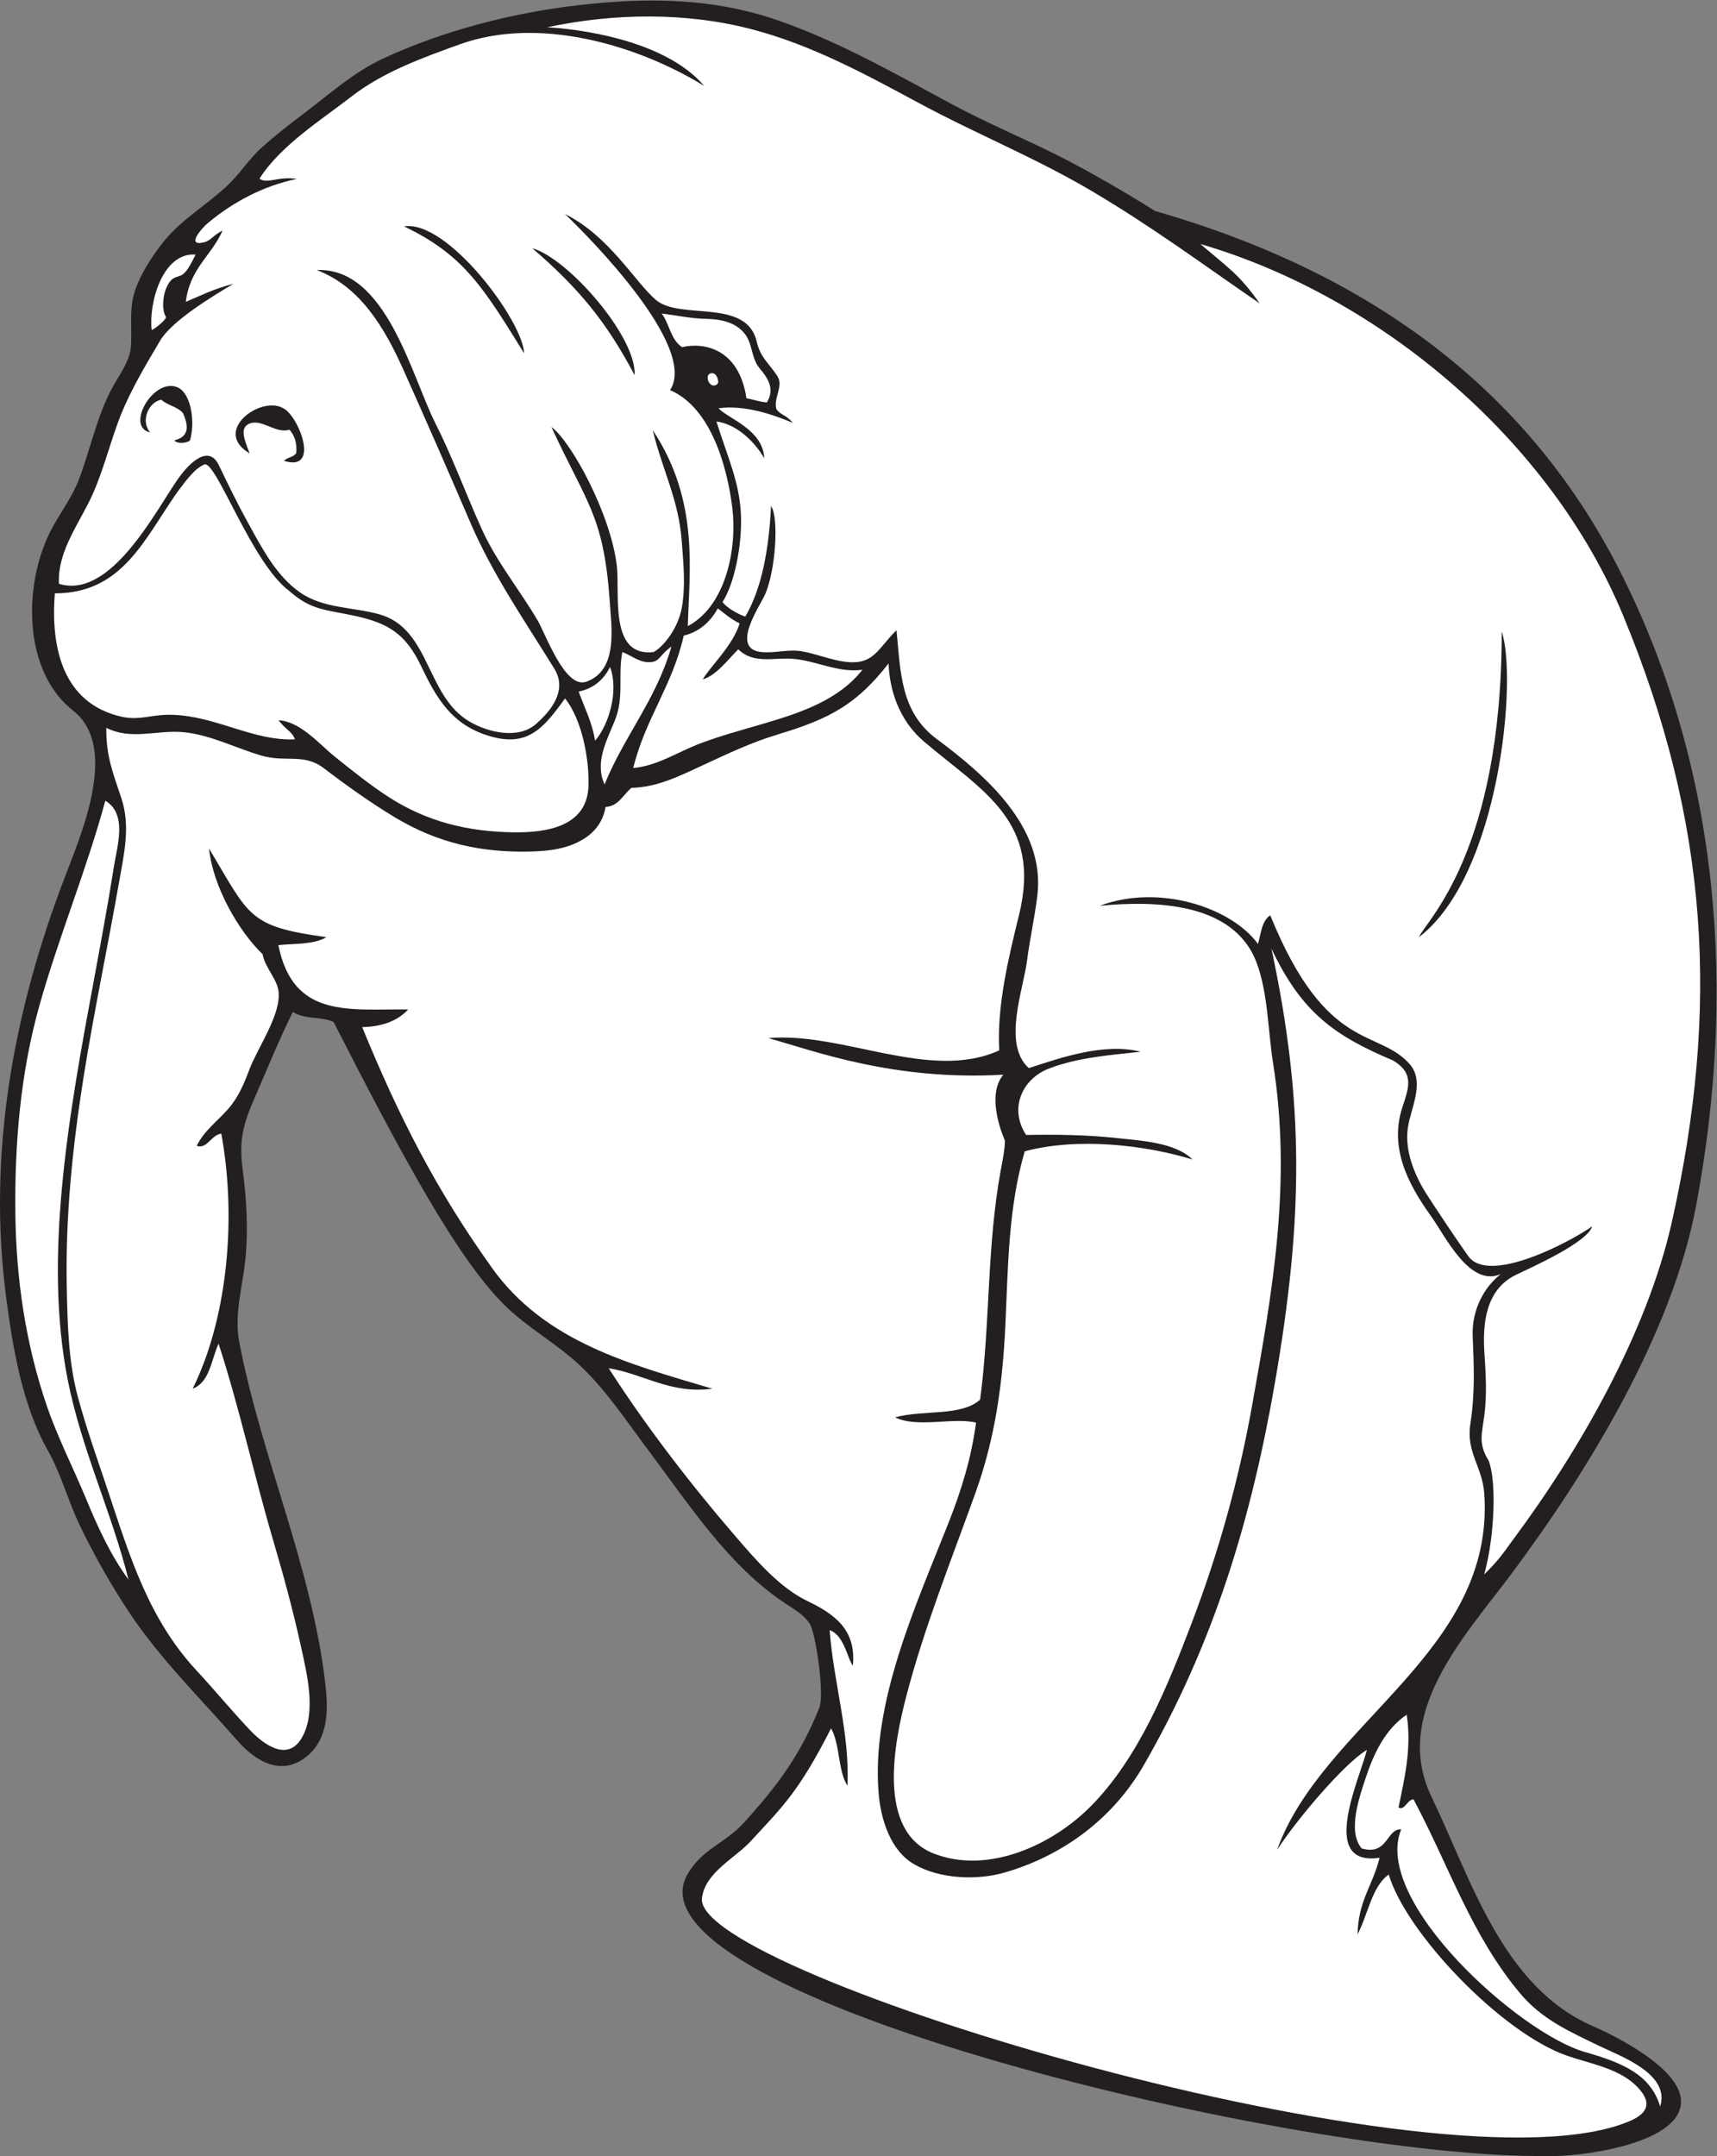 <?xml version="1.0" encoding="UTF-8" standalone="no"?>
<svg
   xmlns:dc="http://purl.org/dc/elements/1.1/"
   xmlns:cc="http://creativecommons.org/ns#"
   xmlns:rdf="http://www.w3.org/1999/02/22-rdf-syntax-ns#"
   xmlns:svg="http://www.w3.org/2000/svg"
   xmlns="http://www.w3.org/2000/svg"
   viewBox="0 0 653.707 820.813"
   height="820.813"
   width="653.707"
   xml:space="preserve"
   id="svg2"
   version="1.1"><rect x="0" y="0" width="653.707" height="820.813" fill="#808080" stroke="none"/><defs
     id="defs6" /><g
     transform="matrix(1.333,0,0,-1.333,0,820.813)"
     id="g10"><g
       transform="scale(0.1)"
       id="g12"><path
         id="path14"
         style="fill:#231f20;fill-opacity:1;fill-rule:evenodd;stroke:none"
         d="M 836.246,3267.44 C 796.938,3187.46 763.18,3104.9 727.691,3023.2 c -32.371,-74.55 -45.648,-120.49 -34.98,-202.6 11.426,-88.05 17.125,-174.14 7.769,-262.75 -8.035,-76.07 -31.925,-156.18 -17.25,-232.62 63.446,-330.57 207.5,-641.77 246.149,-977.95 8.351,-72.65 9.027,-155.5 -53.406,-206 -72.344,-58.53 -146.25,-14.12 -198.457,45.74 -104.469,119.76 -218.961,231.42 -307.543,364.17 -52.856,79.21 -99.59,162.42 -141.172,248.06 -34.121,70.26 -53.586,147.25 -91.949,215.37 -73.665,130.77 -100.344,292.99 -119.571,440.2 -53.398,408.94 20.957,814.89 167.762,1197.27 25.254,65.78 51.164,130.08 68.617,198.6 22.985,90.19 38.457,212.22 -44.832,277.43 -15.543,12.17 -29.598,26.07 -42.035,41.39 -102.574,126.26 -92.062,342.95 -17.668,480.38 25.168,46.49 57.727,89.52 76.602,139.19 16.269,42.81 28.711,86.97 42.648,130.56 14.66,45.86 30.629,91.57 54.109,133.77 19.887,35.75 49.047,74.01 51.633,116.04 3.528,57.36 -6.855,107.85 13.578,164.09 16.11,44.32 42.071,84.08 70.039,121.73 53.809,72.42 127.036,111.87 191.211,171.98 35.711,33.45 61.664,75.64 98.414,108.77 37.336,33.65 76.977,64.62 117.106,94.86 74.898,56.46 144.515,120.19 230.535,159.92 175.1,80.9 369.5,130.53 560.84,152.44 194.75,22.3 381.72,20.59 568.77,-44.74 172.65,-60.32 332.62,-151.38 493.05,-237.86 98.56,-53.12 202.06,-96.28 302.2,-146.23 83.17,-41.46 200.89,-109.8 279.1,-159.37 623.09,-179.12 1074.47,-517.16 1336.94,-1046.34 278.06,-560.51 322.86,-1188.92 208.04,-1796.66 -68.96,-365.09 -310.93,-760.58 -530.46,-1053.86 -129.89,-173.53 -339.5,-394.88 -224.65,-632.69 113.4,-234.775 201.06,-542.158 462.67,-655.451 44.1,-19.101 88.88,-42.957 129.14,-69.129 45.84,-29.797 123.89,-87.238 120.56,-149.14 C 4794.72,31.055 4503.45,-2.898 4422.14,0.188 3716.22,-10.195 1779.21,455.715 1961.5,801.152 c 44.01,78.43 106.23,87.903 164.41,152.168 95.95,105.98 160.82,193.77 213.99,326.34 15.33,38.2 -8.29,195.66 -23.2,232.17 -11.49,28.1 -45.76,48.23 -70.19,64.12 -164.6,107.11 -279.06,285.89 -395.22,440.39 -62.31,82.89 -120.1,171.5 -196.17,242.78 -65.8,61.65 -150.92,108.18 -215.16,172.15 -134.81,134.23 -290.55,422.47 -487.347,807.84 -37.261,16.47 -79.215,5.82 -116.367,28.33 v 0" /><path
         id="path16"
         style="fill:#ffffff;fill-opacity:1;fill-rule:evenodd;stroke:none"
         d="m 3597.73,5291.19 c -58.86,83.99 -92.05,103.22 -169.21,169.56 515.52,-150.44 1001.19,-562.96 1207.43,-1061.03 245.34,-592.67 276.1,-1121.01 139.03,-1732.55 -70.35,-313.86 -262.31,-649.91 -453.31,-906.64 -26.66,-35.84 -36.51,-53.93 -82.49,-99.42 31.17,113.83 34.85,270.32 12.36,325.41 -30.49,48.81 -18.58,77.09 -11.77,131.01 7.33,57.96 3.9,117.23 0,175.32 -5.56,83.03 2.52,181.54 90.13,223.89 46.04,22.24 203.35,92.07 217.67,138.46 -63.66,-44.78 -295.79,-167.9 -354.34,-84.61 -39.47,56.18 -78.8,115.24 -116.3,172.81 -35.45,54.39 -64.98,125.37 -56.2,191.13 7.59,56.95 48.71,127.34 8.65,180.4 -90.46,108.2 -239.19,29.4 -401.29,428.57 -23.9,-15.05 -26.57,-51.35 -35.06,-81.82 -76.12,104.43 -282.27,172.39 -451.96,109.09 154.57,14.66 382.82,11.87 448.09,-162.79 32.7,-87.52 32.26,-194.21 46.88,-286.27 53.69,-338.21 -0.12,-644.43 -59.93,-978.71 -38.24,-213.79 -95.57,-419.12 -173,-622.08 -68.31,-179.03 -149.22,-380.67 -285.49,-519.74 -109.44,-111.668 -292.99,-197.508 -449.12,-137.828 -166.77,63.738 -113.87,320.098 -79.8,450.698 51.44,197.13 129.19,390 197.9,581.54 56.68,157.95 77.52,314.99 85.11,481.95 7.5,164.61 8.3,332.51 55.09,491.93 150.5,40.63 345.19,18.1 479.21,-23.36 -49.23,49.1 -148.87,53.78 -213.63,60.96 -86.83,9.63 -174.43,10.79 -261.7,9.16 -49.59,75.61 -11.09,160.16 65,189.55 82.88,31.99 174.73,38.43 262.27,48.11 -105.07,26.76 -231.6,-18.19 -319.47,-46.75 -75.97,68.13 -15.75,223.57 -5.07,307.32 7.97,62.39 22.07,123.87 29.5,186.24 23.29,195.82 -149.82,343.89 -287.92,446.66 -103.53,77.05 -102.76,191.52 -114.42,310.42 -58.1,-56.58 -65.15,-106.32 -162.76,-87.5 -36.2,6.98 -70.78,20.68 -107.05,27.15 -39.27,7 -78.32,-6.29 -117.54,-1.84 -86.6,9.84 -5.18,127.53 11.06,162.55 30.73,66.23 41.34,221.85 17.85,254.18 -5.8,-123.59 -26.64,-235.96 -73.44,-315.58 -19.96,6.02 -54.69,26.05 -65.05,41.67 32.51,48.76 56.79,160.76 52.5,251.12 -4.4,92.5 -38.09,162.29 -69.86,264.35 70.99,-9.53 121.83,-78.04 136.36,-105.2 -2.42,82.28 -105.48,114.46 -130.38,142.96 72.56,10.04 153.54,-16.87 212.2,-41.66 -19.08,23.35 -35.07,22.07 -46.75,38.96 -10,30.84 21.36,65.71 2.51,94.67 -24.09,37.05 -48.09,51.78 -58.95,98.34 -29.26,125.45 -218.09,59.98 -287.89,119.12 -58.82,49.8 -134.27,183.81 -259.56,245.01 72.15,-68.57 380.15,-380.53 300,-502.59 117.95,-50.76 163.91,-221.83 177.87,-337.24 13.6,-112.45 -16.72,-278.21 -127.23,-336.79 4.19,156.22 33.79,358.08 -100.11,559.52 28.04,-116.02 74.11,-197.83 82.95,-318.08 4.65,-63.22 11.13,-126.53 0.08,-188.76 -9.95,-56.03 -49.03,-108.64 -80.31,-126.7 -128.73,-15.56 -95.98,168.02 -105.32,246.4 -17.69,148.39 -129.87,354.37 -186.89,396.45 100,-217.56 148.45,-250.56 166.23,-492.16 4.07,-73.24 27.73,-202.54 -66.99,-235.59 -60.25,-21.03 -115.39,135.59 -138.21,174.51 -51.63,88.05 -117.42,167.53 -159.74,261.04 -45.65,100.9 -82.57,203.56 -132.79,303.01 -68.31,135.24 -140.52,445.94 -338.63,437.24 126.13,-47.55 195.68,-169.26 248,-286 64.9,-144.86 128.39,-290.44 191.14,-436.19 63.65,-147.83 155.15,-280.12 239.19,-415.99 37.68,-60.91 -6.85,-118.58 -52.57,-158.54 -50.45,-44.12 -135.95,-24.04 -189.4,7.12 -124.8,72.76 -111.94,266.12 -258.16,306.62 -75.07,20.78 -159.879,16.15 -226.067,62.42 -67.855,47.44 -107.945,125.24 -146.937,195.89 -32.774,59.41 -55.707,106.85 -84.821,167.29 -31.82,66.09 -92.957,-4.98 -116.378,-38.53 -65.575,-93.95 -192.582,-345.4 -340.36,-300.18 -4.558,83.5 46.77,157.43 83.153,228.46 41.847,81.7 60.453,171.37 94.515,256.07 28.481,70.84 72.461,144.4 111.41,210.12 33.91,57.19 151.778,127.97 209.625,162.48 -58.355,-15.63 -90.617,-32.48 -136.363,-51.83 11.734,96.06 71.731,129.45 105.191,203.78 -27.906,-13.94 -33.265,-28.9 -53.296,-33.71 -54.805,-13.16 -2.758,43.33 8.664,52.94 74.547,62.79 161.058,108.19 256.277,128.1 -53.934,8.2 -84.48,-15.57 -106.445,0.72 59.742,94.3 175.816,167.23 263.042,234.8 90.7,70.26 201.95,110.26 309.2,148.94 223.07,80.43 503.08,0.74 697.87,-118.81 -97.65,115.03 -304.98,158.57 -448.04,167.53 191.13,40.41 395.64,43.53 585.28,-6.12 168.44,-44.1 321.78,-127.14 474.06,-209.29 164.6,-88.79 339.16,-159.24 499.96,-254.93 176.75,-105.16 305.92,-202.23 475.26,-318.31 z M 3994.32,995.461 c 17.93,-9.805 23.84,21.719 42.85,23.379 101.07,-188.75 164.79,-388.352 305.46,-555.305 61.45,-72.918 139.27,-107.586 223.33,-148.25 64.11,-31.015 204.72,-80.461 175.82,-173.644 -26.98,88.664 -102.17,123.449 -214.24,155.254 -188.28,53.418 -609.71,432.578 -525.43,636.23 -42.68,2.109 -37.76,-76.277 -112.98,-54.539 -41.57,48.769 -5.88,148.614 11.15,200.354 22.45,68.24 55.4,140.04 117.41,181.45 15.24,-95.77 -7.35,-187.44 -23.37,-264.929 z M 300.836,3870.77 c 63.945,-38.12 33.555,-130.09 24.344,-188.83 -15.688,-100 -34.106,-199.54 -52.543,-299.06 -38.196,-206.15 -77.149,-412.7 -96.137,-621.71 -16.324,-179.76 -18.121,-365.46 16.73,-543.27 38.688,-197.35 125.375,-378.35 173.844,-571.79 -51.277,70.17 -87.719,149.89 -120.781,229.87 -36.84,89.13 -81.152,174.87 -112.488,266.26 -60.645,176.89 -87.825,362.89 -89.957,549.55 -2.281,199.01 14.531,401.31 68.55,593.46 55.493,197.43 134.629,387.46 188.438,585.52 z M 1496.93,5148.68 c -3.43,93.37 -220.11,382.47 -342.85,362.34 172.23,-82.18 228.09,-177.38 342.85,-362.34 z m 315.59,-62.34 c 6.21,109.49 -191.12,334.38 -292.21,362.34 131.29,-112.97 210.57,-208.02 292.21,-362.34 z M 507.336,5051.28 c -69.25,29.88 -150.426,-113.39 -78.52,-128.57 -27.656,31.84 -5.781,85.74 31.758,93.5 17.446,-16.32 47.36,-20.17 62.34,-38.96 12.496,-28.64 22.399,-66.59 -24.91,-77.02 5.203,-9.63 31.383,-9.91 44.391,-0.9 16.168,53.15 3.101,135.48 -35.059,151.95 z m 300.586,-59.04 c -63.699,35.99 -203.25,-65.79 -94.934,-129.43 -15.191,39.63 -27.656,70.29 -4.222,83.11 36.402,19.92 77.472,-28.56 118.043,-15.42 13.336,-15.23 21.699,-35.44 19.48,-66.23 -5.211,-11.68 -28.621,-13.84 -35.062,-22.79 106.121,-33.55 40.711,131.23 -3.305,150.76 z M 4052.75,3481.16 c 230.7,176.2 281.69,738.48 236.49,872.72 -0.35,-632.54 -216.53,-825.42 -236.49,-872.72 v 0" /><path
         id="path18"
         style="fill:#ffffff;fill-opacity:1;fill-rule:evenodd;stroke:none"
         d="m 2026.8,5090.24 c 15.65,6.79 24.71,-9.69 24.56,-25.42 -6.57,-12.54 -19.88,-8.91 -24.56,-1.85 -5.55,5.19 -9.02,21.73 0,27.27 v 0" /><path
         id="path20"
         style="fill:#ffffff;fill-opacity:1;fill-rule:evenodd;stroke:none"
         d="m 1613.82,4162.97 c 48.88,-61.17 68.91,-172.58 67.07,-248.31 -2.85,-116.98 -117.88,-135.55 -214.39,-134.13 -131.4,1.93 -248.96,30.59 -359.78,102.96 -51.87,33.87 -100.07,72.87 -148.439,111.47 -46.246,36.91 -99.644,102.09 -162.64,105.68 21.449,-28.15 38.367,-31.72 46.757,-54.55 -80.726,-3.79 -157.402,28.82 -233.714,50.08 -43.133,12.03 -87.524,21.13 -132.524,20.05 -44.887,-1.07 -81.332,-15.84 -126.98,-5.93 -169.981,36.92 -204.95,198.42 -192.5,352.68 191.851,0.46 253.633,151.42 348.906,288.05 19.703,25.55 47.559,67.72 78.562,80.35 34.204,9.07 135.012,-282.69 242.493,-361.85 61.761,-55.4 106.285,-53.24 185.499,-70.45 99.01,-21.5 146.92,-52.41 191.24,-145.12 43.46,-90.94 85.84,-162.85 186.17,-195.85 115.17,-37.89 161.1,17.05 224.27,104.87 v 0" /><path
         id="path22"
         style="fill:#ffffff;fill-opacity:1;fill-rule:evenodd;stroke:none"
         d="m 2050.18,4420.11 c 19.75,-15.31 38.52,-31.6 62.34,-42.85 -18.74,-62.71 -85.97,-125.49 -105.2,-159.74 37.12,9.89 71.36,55.72 101.31,85.71 44.98,-44.37 105.63,-21.64 160.74,-27.51 66.06,-7.02 125.75,-40.16 193.79,-30.93 -68.98,-88.29 -181.61,-124.21 -284.88,-154.61 -59.98,-17.64 -120.48,-33.86 -178.99,-56.02 -62.74,-23.76 -122.42,-64.1 -190.66,-69.89 34.05,139.98 112.38,235.67 144.14,377.92 46.64,11.81 76.43,40.46 97.41,77.92 v 0" /><path
         id="path24"
         style="fill:#ffffff;fill-opacity:1;fill-rule:evenodd;stroke:none"
         d="m 1917.71,4311.03 c -43.4,-151.4 -134.57,-255.03 -190.91,-393.51 -28.79,61.73 5.73,124.37 28.96,181.45 27.85,68.46 8.47,127.71 21.7,196.47 23.83,-8.99 47.23,-28.53 73.34,-28.98 35.4,-0.62 29.43,18.09 66.91,44.57 v 0" /><path
         id="path26"
         style="fill:#ffffff;fill-opacity:1;fill-rule:evenodd;stroke:none"
         d="m 2537.77,4262.75 c 6.23,-140.63 82.36,-206.93 101.63,-223.3 167.42,-142.19 336.88,-226.83 271.17,-494.59 -30.1,-122.67 -63.63,-260.07 -56.61,-387.07 -197.05,-90 -447.35,53.69 -659.62,35.06 130.93,-36.19 355.43,-122.45 671.3,-104.6 -53.06,-63.61 4.49,-187.61 4.49,-187.61 0.18,-24.73 -6.69,-57.89 -11.44,-83.32 -40.33,-216.32 -30.21,-438.19 -59.29,-656.93 -53.84,-48.75 -162.39,-28.4 -242.73,-50.65 61.78,-31.02 165.3,0.51 231.04,-14.99 -13.09,-100.18 -41.76,-193.19 -78.86,-287.05 -93.84,-237.45 -221.29,-514.67 -199.2,-773.19 6.17,-72.205 32.96,-161.256 100.51,-200.74 72.98,-42.676 179.96,-47.149 259.91,-23.887 167.31,48.691 309.28,154.836 396.51,306.097 201.42,349.23 307.87,705.09 375.28,1095.2 80.13,463.61 84.16,794.45 -10.47,1237.29 86.07,-182.39 180.27,-249.22 347.53,-319.55 59.85,-36.41 45.88,-75 26.58,-133.31 -37.75,-114.09 14.64,-217.86 80.69,-309.71 42.19,-58.65 110.79,-205.61 200.33,-167.07 -45.79,-35.26 -83.54,-100.54 -80.3,-177.56 3.66,-87.48 6.92,-162.21 -6.66,-250.67 -12.48,-81.25 34.21,-120.99 39.69,-198.44 31.99,-451.83 -461,-654.91 -591.68,-1017.472 59.73,91.074 191.82,246.362 256.55,285.352 -20.71,-83.06 -139.32,-334.208 36.24,-308.134 -19.38,-79.316 -61.09,-121.914 -62.92,-218.781 29.68,56.613 40.93,137.109 89.02,170.84 49.34,-166.367 320.85,-451.27 508.25,-517.07 64.39,-22.625 145.05,-35.34 196.19,-84.102 47.76,-45.535 40.02,-78.367 -14.12,-102 -522.48,-227.981 -2679.62,419.727 -2651.83,635.75 8.64,73.742 93.93,113.047 140.76,164.277 86.25,94.336 133.9,135.34 227.84,320.62 25.88,-44.26 19.38,-120.88 46.75,-163.64 7.73,146.11 -40.19,297.84 -50.65,444.15 41.57,-14.27 50.54,-81.46 66.24,-101.29 10.09,100.91 -49.83,146.17 -129.89,184.51 -78.44,37.56 -145.95,115.94 -201.75,180.61 -130.62,151.41 -257.75,315.98 -365.76,484.22 99.69,-15.95 177.3,-74.58 296.1,-58.44 -236.02,69.98 -477.95,133.46 -628.79,344.15 -161.19,225.19 -266.47,432.75 -371.4,688.54 55.83,1.04 101.72,17.62 131.37,50.42 -168.559,1.79 -328.36,-26.81 -370.719,183.71 43.949,4.95 101.105,0.64 136.957,22.78 -224.602,30.79 -218.809,59.73 -335.067,253.25 11.989,-112.25 86.473,-237.77 153.008,-301.87 6.91,-38.7 41.871,-70.75 45.692,-107.22 6.964,-66.6 -60.547,-161.05 -83.512,-222.44 -15.203,-40.67 -32.219,-80.75 -61.414,-113.51 -30.434,-34.14 -68.641,-62.1 -88.84,-104.31 29.527,-9.98 41.422,31.26 70.133,35.07 46.875,-256.39 12.351,-539.68 -81.817,-728.57 49.149,18.37 52.95,82.11 74.024,128.57 59.867,-183.57 100.785,-373.8 155.281,-559.11 29.375,-99.89 57.305,-201.45 79.527,-303.19 16.93,-77.51 46.692,-192.51 1.43,-265.87 -40.773,-66.09 -108.445,-15.46 -145.926,24.03 -52.589,55.4 -101.359,114.9 -153.429,170.99 -136.098,146.65 -189.797,323.77 -251.84,510.22 -29.934,89.96 -62.649,180.53 -87.195,272.11 -26.731,99.69 -29.258,208.13 -31.383,310.83 -4.153,201.34 16.406,402.14 47.925,600.76 29.77,187.55 69.239,373.33 102,560.34 14.161,80.77 32.485,157.59 5.758,237.62 -24.781,74.18 -43.367,119.9 -42.816,200.18 72.598,-36.7 145.746,-4.93 221.863,-12.62 78.164,-7.91 148.543,-45.95 223.199,-67.25 67.922,-19.39 119.477,8 176.586,-35.69 63.395,-48.5 132.655,-97.9 201.165,-139.25 122,-73.64 246.21,-102.1 388.36,-98.52 56.49,1.42 113.69,8.12 160.99,41.74 28.96,20.59 48.28,50.34 53.81,85.62 37.02,2.06 49.07,33.59 74.02,54.54 73.14,1.22 138.64,34.44 203.53,64.45 74.4,34.42 137.95,64.98 215.99,88.53 148.35,44.77 224.26,86.12 314.71,202.16 z M 558.652,5430.63 c -9.836,-19.98 -22.105,-45.18 -35.066,-55.42 -12.965,-10.23 -26.637,-5.49 -39.27,-23.17 -21.605,-30.25 -22.699,-80.88 -10.753,-98.53 4.761,-7.04 -31.629,-35.31 -40.262,-38.6 -9.192,73.64 29.293,222.44 125.351,215.72 z M 1889.84,5262.26 c 50.59,-6.39 81.33,-14.16 128.93,-15.32 39.13,-0.95 81.03,-9.21 107.21,-41.02 24.7,-30.02 18.5,-70.59 44,-100.72 25,-29.55 43,-59.09 20.46,-96.78 -22.02,1.36 -38.31,8.45 -58.44,11.69 -21.09,142.66 -122.31,160.58 -183.96,146.08 -32.59,21.13 -35.97,67.03 -58.2,96.07 v 0" /><path
         id="path28"
         style="fill:#ffffff;fill-opacity:1;fill-rule:evenodd;stroke:none"
         d="m 1742.38,4252.58 c 26.18,-70.13 -4.83,-167.4 -42.85,-210.38 -8.38,53.95 -30.46,94.21 -46.75,140.25 43.98,9.27 71.62,34.87 89.6,70.13 v 0" /></g></g></svg>